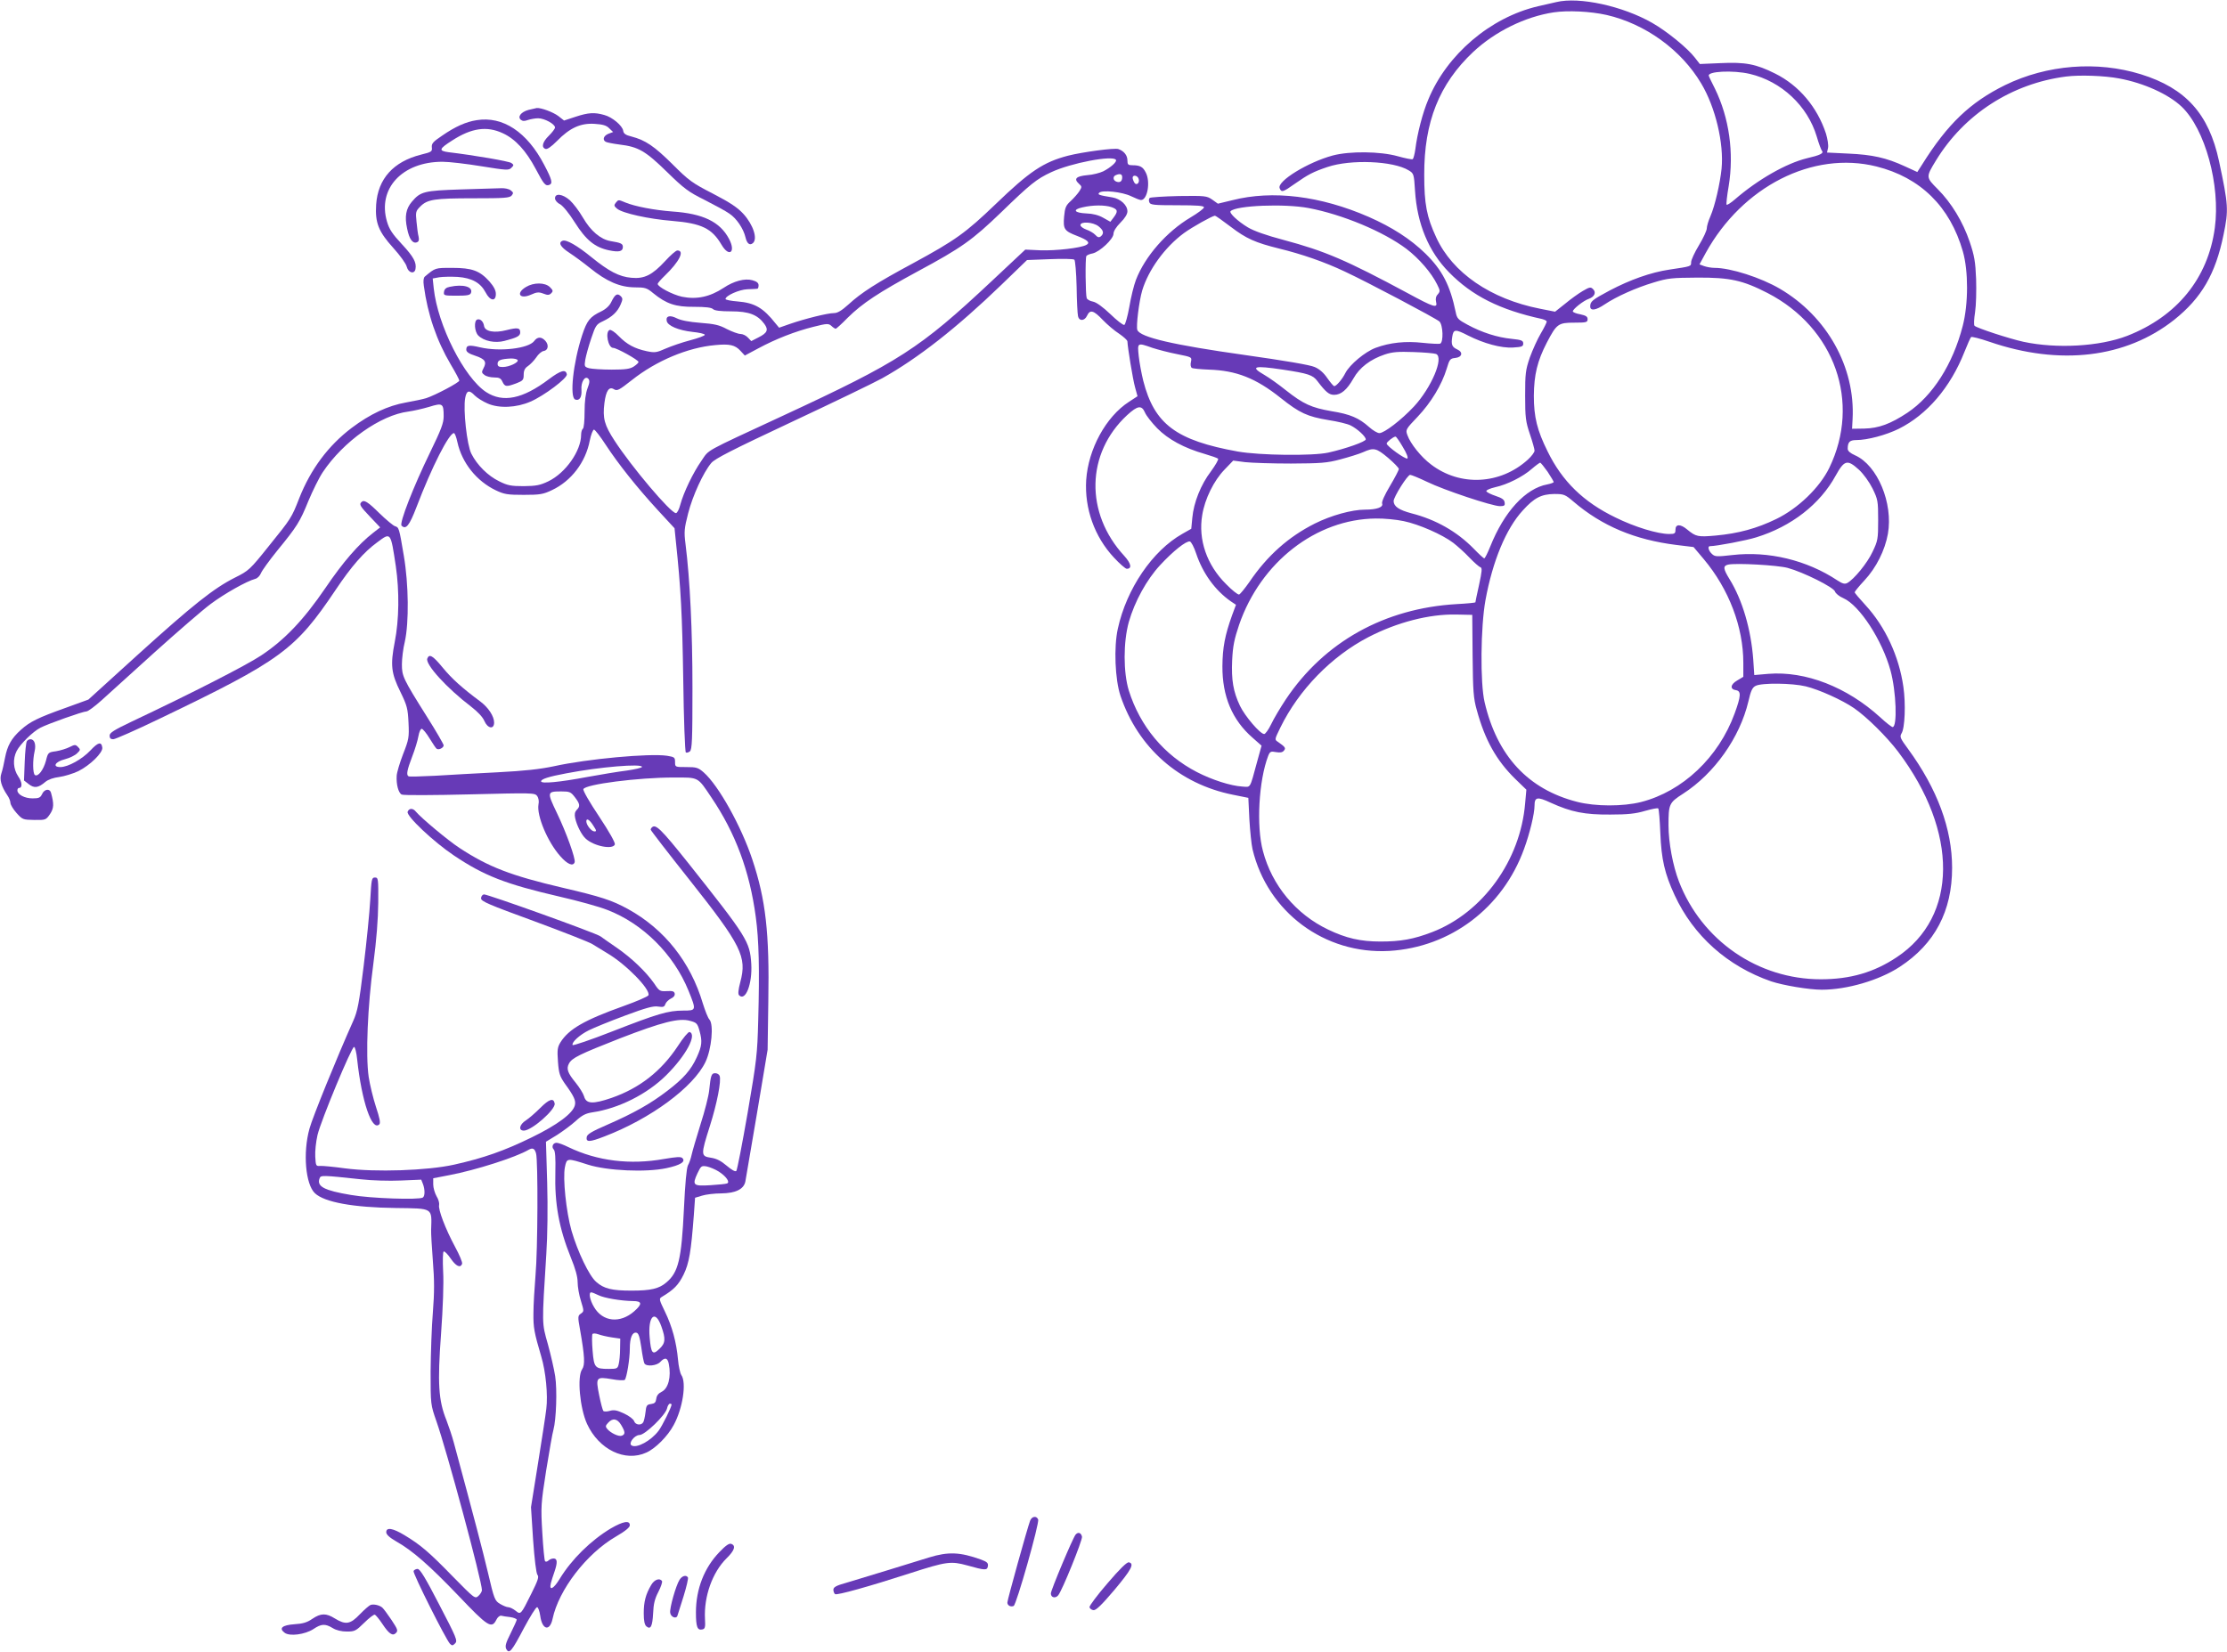 <?xml version="1.0" standalone="no"?>
<!DOCTYPE svg PUBLIC "-//W3C//DTD SVG 20010904//EN"
 "http://www.w3.org/TR/2001/REC-SVG-20010904/DTD/svg10.dtd">
<svg version="1.0" xmlns="http://www.w3.org/2000/svg"
 width="1280pt" height="950pt" viewBox="0 0 1280 950"
 preserveAspectRatio="xMidYMid meet">
<g transform="translate(0,950) scale(0.1,-0.1)"
fill="#673ab7" stroke="none">
<path d="M8945 9488 c-22 -5 -69 -16 -105 -24 -274 -64 -524 -277 -631 -537
-32 -75 -63 -195 -74 -284 -4 -29 -11 -55 -15 -58 -5 -3 -44 5 -87 17 -100 28
-275 30 -373 4 -144 -39 -321 -148 -305 -188 10 -26 19 -23 88 26 76 53 104
68 187 96 134 45 377 35 466 -19 30 -18 31 -21 37 -117 12 -192 79 -351 195
-469 133 -136 292 -216 535 -269 15 -4 27 -10 27 -15 0 -5 -15 -36 -34 -68
-19 -32 -47 -94 -63 -138 -25 -73 -27 -93 -27 -220 0 -125 3 -149 27 -220 15
-44 27 -87 27 -96 0 -9 -17 -32 -39 -52 -158 -143 -388 -155 -555 -28 -58 43
-120 121 -137 170 -11 30 -9 34 59 105 77 81 139 184 167 276 16 54 20 59 49
62 40 4 47 33 12 49 -31 14 -36 28 -29 73 7 44 17 45 91 7 91 -46 191 -73 258
-69 51 3 59 6 59 23 0 17 -9 21 -67 27 -81 8 -170 36 -253 81 -54 29 -61 36
-68 72 -32 154 -77 242 -174 337 -86 84 -192 152 -326 211 -277 121 -553 155
-784 96 l-83 -20 -32 23 c-32 22 -40 23 -192 21 -88 -2 -164 -7 -168 -11 -5
-5 -6 -16 -2 -25 5 -15 26 -17 160 -17 117 0 154 -3 154 -12 0 -7 -35 -33 -77
-58 -138 -82 -262 -224 -314 -359 -12 -31 -29 -101 -38 -155 -10 -55 -23 -102
-29 -104 -7 -2 -43 26 -80 62 -43 41 -80 68 -100 72 -17 3 -33 12 -36 20 -7
19 -9 230 -2 242 3 5 19 12 36 15 41 9 120 83 120 113 0 15 16 40 40 64 26 26
40 49 40 65 0 36 -40 72 -86 80 -79 13 -87 16 -76 27 17 17 132 5 183 -20 25
-12 50 -22 57 -22 37 0 56 105 27 159 -16 32 -33 41 -76 41 -25 0 -29 4 -29
28 0 29 -20 54 -52 65 -21 8 -206 -17 -289 -38 -142 -37 -221 -90 -417 -279
-172 -165 -230 -207 -477 -341 -208 -112 -294 -167 -369 -236 -39 -35 -62 -49
-83 -49 -36 0 -165 -32 -252 -62 l-63 -22 -20 24 c-71 90 -120 119 -219 127
-38 3 -69 9 -69 14 0 19 78 54 125 56 28 1 53 2 58 3 4 0 7 9 7 20 0 13 -10
22 -36 29 -43 12 -107 -5 -165 -44 -79 -52 -155 -68 -239 -51 -55 12 -140 57
-140 74 0 4 19 26 41 47 84 81 116 145 72 145 -8 0 -39 -27 -70 -61 -75 -81
-120 -103 -194 -96 -70 6 -129 37 -229 118 -82 67 -145 103 -166 95 -27 -10
-13 -36 38 -69 29 -19 82 -58 118 -87 96 -78 173 -111 257 -112 61 0 71 -3
108 -34 75 -61 128 -79 235 -78 65 0 99 -4 108 -13 9 -9 44 -13 105 -13 101 0
151 -19 190 -72 25 -34 18 -52 -34 -78 l-41 -21 -19 20 c-11 12 -30 21 -43 21
-13 0 -48 13 -78 28 -44 24 -73 30 -153 36 -64 5 -111 14 -135 26 -39 20 -64
14 -58 -15 5 -28 68 -54 147 -63 39 -4 72 -11 72 -17 0 -5 -37 -19 -83 -31
-46 -12 -110 -34 -142 -48 -52 -23 -62 -25 -109 -15 -70 15 -114 39 -161 87
-22 23 -45 38 -52 35 -27 -10 -9 -103 20 -103 21 0 146 -70 146 -81 0 -5 -12
-16 -27 -26 -21 -14 -48 -18 -127 -18 -56 0 -114 4 -130 8 -27 8 -28 10 -22
49 4 23 19 78 34 122 25 75 30 82 67 99 53 25 84 54 102 96 13 30 13 36 0 49
-19 18 -32 10 -53 -33 -10 -22 -30 -41 -58 -55 -65 -31 -82 -52 -110 -137 -52
-159 -73 -357 -40 -370 24 -9 39 13 36 55 -4 45 20 84 39 65 9 -10 9 -21 -4
-55 -11 -29 -17 -74 -17 -135 0 -51 -4 -95 -10 -98 -5 -3 -10 -19 -10 -35 0
-92 -89 -219 -188 -267 -48 -23 -70 -27 -142 -28 -73 0 -93 4 -141 28 -64 31
-127 93 -160 159 -25 49 -48 254 -35 321 8 43 23 47 55 13 13 -13 46 -34 74
-46 66 -29 166 -24 246 11 77 33 213 135 209 157 -6 31 -35 23 -103 -28 -151
-114 -264 -137 -361 -74 -126 83 -278 383 -301 596 l-6 57 38 7 c20 3 67 4
105 2 83 -6 132 -34 161 -89 25 -49 59 -55 59 -9 0 21 -12 43 -37 72 -56 62
-100 78 -214 78 -99 0 -96 1 -157 -50 -8 -7 -10 -25 -6 -53 22 -164 73 -314
155 -453 27 -45 49 -87 49 -92 0 -11 -138 -84 -190 -101 -19 -6 -72 -17 -117
-25 -102 -18 -206 -66 -313 -147 -133 -101 -234 -236 -300 -403 -44 -113 -47
-117 -173 -273 -111 -139 -117 -144 -197 -184 -121 -61 -241 -156 -559 -444
l-283 -257 -132 -48 c-157 -56 -204 -79 -256 -126 -55 -49 -78 -92 -91 -160
-6 -33 -15 -73 -21 -90 -12 -35 -1 -74 34 -126 10 -14 18 -34 18 -45 1 -10 16
-36 35 -57 34 -38 37 -39 102 -40 65 -1 67 0 90 33 23 34 24 59 6 124 -7 25
-38 21 -51 -8 -10 -21 -18 -25 -55 -25 -45 0 -87 22 -87 46 0 8 4 14 9 14 21
0 19 33 -4 66 -29 43 -33 100 -9 147 21 40 93 111 136 133 44 23 245 94 265
94 9 0 48 29 87 64 39 35 177 160 306 277 129 116 273 241 320 276 80 60 208
132 257 145 13 3 27 18 33 33 6 15 48 73 94 130 113 138 130 165 179 286 24
57 60 131 82 164 118 177 332 329 493 349 29 4 82 16 119 27 77 24 83 20 83
-54 0 -40 -14 -76 -79 -210 -94 -193 -177 -405 -163 -419 25 -25 45 0 86 107
88 231 187 425 215 425 5 0 14 -23 20 -52 26 -119 110 -224 221 -277 48 -23
68 -26 160 -26 93 0 112 3 162 27 111 52 194 160 218 286 7 34 18 62 24 62 6
0 37 -40 68 -88 73 -111 177 -242 299 -375 l96 -104 7 -69 c30 -284 37 -425
43 -797 3 -230 10 -420 15 -423 5 -3 15 0 23 6 13 11 15 68 15 364 0 330 -14
622 -40 829 -9 70 -7 89 15 175 26 102 87 235 133 290 21 25 117 74 462 236
239 112 473 225 520 251 206 115 429 290 684 536 l149 144 131 5 c72 3 135 2
141 -3 5 -4 11 -74 13 -155 1 -81 5 -157 8 -169 6 -31 38 -29 52 2 17 37 38
31 90 -24 26 -27 68 -63 95 -80 26 -18 47 -37 47 -44 1 -32 31 -218 44 -264
l14 -51 -49 -32 c-133 -86 -234 -272 -246 -450 -10 -164 48 -326 159 -445 33
-36 67 -65 74 -65 32 0 25 31 -14 74 -227 246 -220 590 16 809 61 56 84 59
103 15 7 -17 39 -58 70 -90 63 -64 155 -114 274 -148 38 -11 72 -23 76 -27 4
-5 -15 -37 -41 -73 -58 -76 -99 -179 -107 -267 l-6 -63 -51 -29 c-172 -97
-321 -316 -371 -545 -24 -107 -16 -293 15 -386 101 -299 337 -507 646 -569
l89 -18 6 -124 c4 -68 12 -145 18 -171 86 -362 415 -606 786 -585 352 21 652
247 775 587 32 87 60 202 60 249 0 49 16 52 93 16 119 -54 195 -69 342 -68
101 0 146 5 200 21 39 11 73 18 76 14 4 -4 9 -68 12 -142 6 -150 25 -233 82
-356 108 -234 304 -409 555 -496 69 -23 217 -48 291 -48 145 0 330 54 449 132
201 132 300 320 300 569 0 224 -85 453 -253 683 -45 61 -49 70 -38 89 20 30
25 172 11 268 -25 177 -105 347 -217 469 -35 38 -63 71 -63 75 0 4 25 35 56
68 68 73 118 173 135 268 31 176 -60 394 -188 451 -29 13 -43 25 -43 38 0 38
11 50 49 50 65 0 172 29 245 65 162 81 296 237 377 442 17 43 34 81 38 85 3 4
51 -8 106 -27 405 -139 784 -93 1061 126 158 126 238 264 284 489 30 144 28
171 -26 424 -58 271 -191 419 -449 499 -252 78 -540 55 -780 -62 -201 -99
-332 -224 -478 -458 l-27 -42 -72 33 c-106 49 -187 67 -325 73 l-122 6 6 27
c3 16 -3 52 -12 82 -50 152 -155 277 -292 345 -110 55 -171 67 -316 60 l-117
-5 -28 36 c-42 55 -161 152 -245 200 -169 97 -420 152 -552 120z m289 -74
c222 -51 429 -200 544 -394 82 -137 131 -344 117 -490 -9 -86 -38 -213 -64
-273 -12 -27 -21 -58 -21 -70 0 -12 -20 -56 -45 -97 -25 -41 -45 -85 -45 -97
0 -25 2 -24 -125 -43 -107 -16 -225 -58 -343 -120 -101 -54 -112 -63 -112 -92
0 -27 33 -22 83 12 67 45 181 96 282 126 81 25 106 27 250 28 188 1 261 -15
405 -89 386 -200 537 -628 354 -1005 -55 -113 -179 -233 -305 -294 -111 -54
-217 -83 -348 -95 -102 -9 -113 -7 -164 35 -38 32 -67 32 -67 -1 0 -22 -4 -25
-36 -25 -66 0 -198 40 -309 95 -184 89 -306 208 -390 380 -60 121 -79 197 -79
320 1 120 20 200 75 306 56 107 65 114 158 114 69 0 76 2 76 20 0 15 -10 21
-42 28 -24 4 -43 12 -43 17 0 13 62 62 92 72 33 12 44 37 24 56 -13 13 -20 12
-59 -11 -24 -14 -70 -47 -101 -73 l-58 -46 -86 17 c-285 56 -504 207 -597 410
-55 118 -69 192 -69 360 -1 304 86 522 281 706 126 118 299 203 463 228 81 12
210 6 304 -15z m824 -339 c181 -43 331 -183 384 -360 11 -38 25 -76 30 -82 12
-14 -9 -25 -87 -43 -118 -29 -280 -121 -413 -236 -23 -20 -45 -34 -48 -31 -3
3 2 51 12 108 31 190 3 391 -79 559 -18 36 -34 68 -35 73 -13 27 138 35 236
12z m2122 -26 c141 -26 283 -90 359 -162 135 -128 224 -452 191 -697 -39 -290
-217 -509 -504 -621 -158 -61 -405 -75 -596 -34 -82 18 -268 79 -281 92 -5 5
-3 40 3 78 6 39 8 124 6 190 -4 101 -10 135 -37 215 -39 115 -105 224 -184
303 -68 68 -68 69 -10 164 162 266 436 443 748 483 78 10 221 5 305 -11z
m-5766 -468 c7 -11 -30 -44 -73 -66 -19 -9 -60 -20 -92 -22 -64 -6 -79 -21
-48 -49 18 -16 18 -19 3 -43 -9 -14 -31 -39 -49 -56 -29 -26 -34 -38 -39 -91
-6 -71 1 -82 74 -110 62 -24 78 -39 54 -52 -33 -18 -176 -34 -264 -31 l-87 4
-194 -182 c-415 -389 -529 -462 -1199 -773 -465 -216 -421 -191 -469 -260 -47
-67 -102 -181 -121 -252 -7 -27 -18 -48 -25 -48 -30 0 -255 266 -353 417 -58
89 -69 128 -58 216 9 71 27 97 55 79 19 -11 29 -5 103 53 140 111 321 187 479
201 82 8 114 1 145 -33 l25 -27 77 41 c102 55 213 98 317 124 79 20 87 20 104
5 9 -9 21 -16 24 -16 4 0 35 28 69 63 85 84 178 145 403 267 251 135 313 179
480 340 167 162 203 191 287 230 113 53 355 99 372 71z m4371 -38 c252 -63
423 -230 497 -489 32 -112 32 -301 -1 -428 -57 -221 -173 -402 -318 -499 -97
-64 -164 -89 -248 -91 l-70 -1 3 56 c16 298 -147 590 -418 749 -109 64 -283
120 -375 120 -19 0 -46 5 -60 10 l-27 10 36 66 c211 382 615 588 981 497z
m-4335 -62 c0 -24 -13 -33 -34 -25 -19 7 -21 30 -3 37 25 11 37 6 37 -12z m94
-8 c9 -23 -12 -43 -24 -23 -5 8 -10 21 -10 28 0 18 27 15 34 -5z m-155 -164
c36 -13 38 -24 12 -59 l-19 -25 -41 23 c-26 15 -60 24 -97 25 -70 3 -82 22
-22 35 60 14 129 14 167 1z m1132 -5 c195 -37 430 -135 563 -235 72 -55 143
-137 176 -204 18 -36 18 -40 4 -57 -11 -11 -14 -26 -10 -43 10 -39 -11 -33
-162 49 -355 191 -477 243 -716 307 -98 26 -169 51 -204 72 -58 35 -109 83
-99 93 33 33 310 44 448 18z m-447 -108 c89 -68 141 -91 278 -125 131 -32 261
-77 377 -132 133 -62 520 -267 544 -287 21 -19 25 -120 4 -128 -7 -2 -52 0
-99 5 -99 11 -189 2 -272 -29 -61 -23 -148 -96 -173 -144 -17 -35 -52 -76 -64
-76 -5 0 -22 21 -40 46 -20 30 -46 53 -73 64 -26 12 -175 37 -401 69 -412 58
-602 102 -618 144 -8 21 10 166 28 227 36 119 130 249 240 330 48 35 161 98
178 100 4 0 45 -29 91 -64z m-760 3 c29 -23 33 -41 13 -58 -11 -8 -18 -6 -32
9 -9 10 -33 24 -51 30 -19 7 -34 18 -34 26 0 22 72 18 104 -7z m310 -699 c31
-10 95 -27 142 -36 85 -17 85 -17 79 -45 -4 -15 -1 -30 5 -34 6 -4 50 -8 98
-10 158 -5 270 -49 413 -163 109 -87 154 -107 274 -127 53 -8 111 -22 128 -31
40 -20 87 -64 87 -80 0 -13 -116 -54 -215 -76 -91 -20 -395 -16 -520 6 -355
64 -480 157 -544 407 -10 41 -22 104 -26 142 -8 78 -9 78 79 47z m1630 -35
c47 -20 -27 -194 -127 -302 -73 -78 -171 -153 -199 -153 -11 0 -38 16 -59 35
-58 52 -109 74 -216 91 -115 20 -162 41 -263 121 -41 33 -96 72 -122 87 -85
49 -63 56 105 31 146 -22 173 -31 199 -66 48 -63 67 -79 96 -79 40 0 74 29
111 94 35 63 97 110 180 138 45 15 78 17 166 14 61 -2 118 -7 129 -11z m-191
-535 c21 -34 32 -62 26 -66 -11 -6 -119 71 -119 86 0 9 39 40 51 40 4 0 23
-27 42 -60z m-85 -62 c34 -29 62 -58 62 -64 0 -7 -23 -51 -51 -98 -30 -50 -49
-92 -45 -101 8 -21 -31 -35 -98 -35 -76 0 -195 -33 -289 -80 -151 -76 -273
-184 -376 -336 -26 -37 -52 -69 -59 -72 -7 -2 -41 25 -75 60 -111 110 -161
256 -137 397 15 93 67 198 128 261 l50 52 69 -9 c37 -4 156 -8 263 -8 171 1
206 3 284 24 49 13 107 31 130 41 62 28 76 25 144 -32z m917 -80 c19 -29 35
-56 35 -59 0 -4 -17 -10 -37 -14 -125 -23 -248 -157 -328 -358 -15 -37 -30
-67 -34 -67 -4 0 -31 25 -61 56 -96 98 -217 167 -358 203 -71 19 -101 39 -102
70 0 24 80 151 95 151 7 0 51 -18 97 -40 96 -47 375 -140 419 -140 26 0 30 4
27 22 -2 16 -16 25 -52 37 -27 9 -51 21 -53 27 -2 6 21 16 51 23 69 15 159 60
211 106 22 19 43 34 47 35 4 0 23 -24 43 -52z m1790 11 c26 -24 59 -70 78
-108 30 -62 32 -71 32 -181 0 -109 -2 -119 -32 -182 -30 -65 -107 -159 -146
-180 -14 -7 -27 -4 -56 15 -176 117 -397 170 -604 146 -89 -10 -100 -10 -117
6 -20 18 -27 45 -12 45 37 0 211 33 267 51 201 62 366 190 456 355 50 90 67
94 134 33z m-1641 -183 c164 -140 351 -219 591 -249 l99 -12 59 -70 c144 -172
227 -389 227 -596 l0 -80 -35 -21 c-40 -23 -43 -51 -7 -56 30 -5 29 -33 -8
-134 -92 -252 -299 -448 -538 -509 -103 -26 -262 -26 -367 1 -282 72 -460 264
-532 573 -26 110 -23 433 5 587 41 224 118 411 215 516 65 72 106 93 181 94
55 0 62 -3 110 -44z m-976 -112 c87 -18 222 -77 285 -125 23 -18 65 -55 92
-84 28 -29 56 -54 64 -56 11 -4 9 -23 -8 -102 -12 -53 -21 -98 -21 -100 0 -2
-48 -7 -107 -10 -415 -24 -761 -217 -982 -547 -32 -48 -70 -112 -85 -144 -15
-31 -33 -56 -40 -56 -23 0 -111 103 -139 162 -39 82 -50 148 -45 262 4 82 12
121 40 204 124 360 442 608 786 611 46 1 118 -6 160 -15z m-1193 -186 c38
-114 109 -212 199 -275 l30 -20 -22 -59 c-42 -117 -55 -187 -56 -294 -1 -173
56 -309 173 -411 l52 -46 -26 -94 c-43 -158 -35 -144 -85 -141 -67 4 -175 39
-260 83 -190 98 -327 263 -392 469 -32 104 -32 279 0 394 34 119 103 244 180
327 74 80 149 140 171 136 7 -1 24 -32 36 -69z m3400 -83 c89 -24 266 -112
272 -136 3 -10 24 -28 48 -38 93 -41 223 -241 271 -416 33 -120 40 -325 12
-325 -5 0 -38 25 -71 56 -191 174 -429 267 -643 250 l-81 -7 -6 90 c-13 173
-62 341 -136 461 -37 60 -39 77 -8 84 45 10 283 -3 342 -19z m-1811 -505 c2
-205 5 -245 24 -312 47 -173 113 -290 221 -396 l64 -62 -7 -78 c-27 -329 -244
-629 -535 -741 -107 -41 -181 -54 -296 -54 -116 0 -198 19 -302 69 -184 88
-322 253 -374 451 -39 143 -24 406 30 547 10 25 15 28 45 22 23 -4 37 -2 45 8
13 15 9 21 -34 51 -20 13 -19 14 14 82 106 217 294 410 506 520 166 86 350
133 504 130 l93 -2 2 -235z m1915 -176 c78 -19 210 -79 277 -125 73 -50 189
-165 254 -251 347 -460 344 -948 -8 -1181 -130 -87 -267 -127 -437 -127 -361
0 -684 223 -815 562 -35 91 -60 224 -60 323 0 122 3 130 84 182 180 116 326
323 375 530 14 62 23 81 42 90 35 18 210 16 288 -3z"/>
<path d="M3037 8868 c-43 -12 -64 -40 -43 -57 10 -8 21 -8 40 -1 15 5 42 10
59 10 36 0 97 -33 97 -53 0 -7 -16 -28 -35 -47 -37 -36 -45 -67 -20 -76 10 -4
33 12 66 45 74 76 136 104 216 99 48 -3 69 -9 85 -26 l22 -21 -27 -10 c-27
-11 -36 -34 -16 -46 6 -4 42 -11 80 -16 109 -13 149 -37 273 -158 97 -95 124
-115 215 -160 57 -29 122 -64 143 -79 41 -27 81 -86 93 -137 8 -35 24 -48 42
-33 29 24 3 105 -54 168 -33 36 -74 64 -174 116 -121 62 -140 76 -234 170
-105 104 -155 138 -235 159 -34 8 -46 17 -48 33 -4 29 -63 79 -109 91 -56 16
-91 14 -164 -10 l-67 -22 -33 26 c-31 23 -99 48 -124 46 -5 -1 -27 -6 -48 -11z"/>
<path d="M2739 8809 c-60 -9 -123 -37 -198 -89 -52 -35 -61 -45 -59 -67 3 -24
-1 -27 -62 -42 -159 -40 -248 -139 -258 -287 -7 -105 14 -156 99 -250 38 -42
73 -90 77 -108 9 -35 44 -44 50 -13 7 37 -10 70 -78 143 -55 59 -73 86 -86
131 -55 189 88 343 319 343 39 0 140 -12 225 -26 143 -23 156 -24 171 -9 15
15 15 17 0 28 -14 10 -211 44 -361 62 -59 8 -55 19 22 68 110 71 198 84 290
41 72 -33 134 -101 189 -205 47 -89 56 -100 78 -92 21 8 16 30 -29 115 -98
189 -238 282 -389 257z"/>
<path d="M2650 8411 c-213 -7 -233 -12 -283 -71 -34 -40 -42 -85 -27 -154 12
-61 32 -88 56 -79 11 4 14 13 10 32 -4 14 -9 53 -12 86 -6 56 -4 62 21 87 41
42 82 48 306 48 178 0 208 2 220 16 11 14 10 18 -6 30 -10 8 -35 13 -54 12
-20 -1 -124 -4 -231 -7z"/>
<path d="M3190 8360 c0 -11 12 -26 29 -34 17 -10 51 -51 85 -105 64 -101 115
-143 196 -160 57 -12 80 -7 80 19 0 19 -10 24 -71 34 -57 10 -113 57 -158 134
-22 38 -56 83 -76 101 -41 36 -85 42 -85 11z"/>
<path d="M3539 8334 c-11 -14 -10 -19 8 -34 32 -26 181 -59 317 -70 168 -14
228 -43 283 -137 44 -75 84 -43 43 34 -52 98 -149 145 -325 157 -105 8 -215
29 -271 52 -41 17 -39 17 -55 -2z"/>
<path d="M3023 7850 c-60 -36 -36 -73 29 -44 33 15 45 16 71 6 25 -10 34 -9
45 2 12 12 11 17 -7 35 -28 28 -94 28 -138 1z"/>
<path d="M2585 7851 c-21 -4 -31 -13 -33 -29 -3 -21 0 -22 73 -22 61 0 77 3
82 16 13 35 -44 52 -122 35z"/>
<path d="M2743 7663 c-20 -7 -16 -70 6 -92 32 -32 96 -45 150 -31 73 19 91 28
91 49 0 27 -15 29 -79 13 -70 -18 -125 -8 -129 25 -4 25 -22 42 -39 36z"/>
<path d="M3070 7539 c-33 -43 -198 -62 -310 -36 -64 15 -80 13 -80 -13 0 -13
14 -23 51 -35 57 -19 68 -35 48 -72 -12 -22 -11 -27 6 -39 10 -8 35 -14 55
-14 30 0 39 -5 48 -25 14 -29 22 -30 79 -9 39 15 43 20 43 50 0 24 7 38 24 49
13 9 35 31 48 50 12 19 32 36 43 37 26 4 31 35 9 59 -22 24 -45 24 -64 -2z
m-95 -109 c8 -13 -48 -40 -85 -40 -23 0 -30 4 -30 19 0 20 18 27 77 30 17 0
34 -3 38 -9z"/>
<path d="M2077 6613 c-14 -13 -6 -25 51 -85 l57 -60 -40 -31 c-85 -66 -174
-169 -275 -318 -125 -183 -234 -298 -370 -388 -86 -57 -401 -218 -742 -379
-103 -49 -128 -65 -128 -81 0 -15 6 -21 21 -21 11 0 129 52 262 116 704 338
784 397 1017 744 89 133 161 216 238 272 79 59 77 61 107 -137 21 -144 19
-308 -6 -435 -26 -134 -21 -180 33 -289 38 -78 42 -95 46 -176 4 -84 2 -96
-31 -180 -19 -49 -36 -106 -37 -125 -3 -50 10 -99 29 -108 9 -5 184 -4 390 1
360 9 375 9 388 -9 9 -12 12 -31 8 -49 -11 -64 52 -215 125 -297 41 -47 74
-61 83 -35 6 19 -47 169 -103 285 -57 119 -56 122 27 122 47 0 54 -3 77 -33
30 -39 32 -53 10 -74 -10 -11 -13 -25 -8 -47 9 -41 37 -97 61 -118 47 -43 155
-64 167 -33 3 10 -31 71 -90 160 -55 82 -94 150 -91 158 10 28 316 67 519 67
146 0 136 6 217 -115 138 -204 220 -424 255 -687 18 -132 22 -300 14 -593 -5
-197 -9 -230 -61 -534 -31 -178 -60 -328 -65 -333 -6 -6 -28 7 -55 30 -33 28
-58 41 -91 46 -58 9 -59 15 -6 182 41 129 67 261 56 289 -3 8 -14 15 -25 15
-22 0 -26 -11 -35 -100 -3 -30 -25 -118 -50 -195 -24 -77 -47 -156 -51 -175
-4 -19 -13 -46 -21 -60 -8 -17 -16 -101 -23 -250 -14 -291 -32 -365 -101 -423
-42 -36 -89 -47 -200 -47 -113 0 -159 11 -203 50 -41 35 -107 174 -142 294
-31 109 -51 303 -38 366 11 53 11 53 133 14 111 -35 332 -45 450 -20 80 17
113 37 92 58 -9 9 -33 7 -105 -5 -195 -35 -384 -12 -550 68 -28 14 -58 25 -68
25 -21 0 -31 -24 -16 -39 8 -8 11 -49 9 -129 -5 -183 21 -323 89 -492 26 -63
39 -110 39 -141 0 -26 8 -74 19 -108 18 -59 18 -60 0 -73 -18 -12 -19 -17 -5
-93 27 -154 29 -202 12 -227 -30 -42 -13 -224 28 -314 68 -148 219 -221 341
-165 52 23 123 94 157 158 52 95 75 244 44 288 -7 11 -16 51 -19 88 -9 100
-34 192 -75 276 -34 70 -35 75 -18 85 69 41 96 69 125 128 32 66 43 132 59
343 l7 99 40 12 c22 7 72 13 110 13 83 1 130 24 139 68 3 15 33 192 67 393
l61 365 4 279 c7 393 -15 584 -92 815 -64 192 -194 425 -279 500 -32 28 -42
31 -100 31 -65 0 -65 0 -65 29 0 27 -4 29 -46 36 -101 15 -459 -18 -649 -60
-80 -17 -169 -27 -325 -35 -118 -6 -280 -15 -360 -20 -80 -4 -148 -6 -152 -3
-14 8 -8 37 21 113 16 41 32 94 36 118 4 23 12 42 19 42 6 0 27 -25 45 -55 19
-31 37 -58 41 -60 13 -8 40 6 40 20 0 6 -43 81 -97 166 -137 218 -143 232
-143 300 0 32 7 91 17 131 24 109 22 329 -6 493 -27 161 -28 163 -51 170 -10
3 -51 37 -90 75 -67 66 -88 79 -103 63z m1613 -1522 c0 -5 -39 -14 -87 -21
-49 -6 -151 -23 -228 -37 -159 -30 -265 -40 -265 -25 0 13 43 27 145 46 192
37 435 57 435 37z m-279 -339 c18 -27 18 -32 6 -32 -18 0 -47 37 -47 58 0 21
19 10 41 -26z m721 -1988 c43 -28 66 -62 46 -68 -7 -3 -50 -7 -96 -10 -98 -6
-105 0 -73 69 20 42 23 44 53 39 18 -4 50 -17 70 -30z m-693 -710 c34 -17 131
-33 199 -34 53 0 55 -17 7 -59 -81 -71 -181 -61 -231 25 -24 40 -32 84 -16 84
5 0 23 -7 41 -16z m362 -179 c26 -73 24 -97 -11 -130 -39 -38 -48 -27 -56 66
-11 123 32 163 67 64z m-284 -64 l48 -7 -1 -59 c0 -33 -4 -73 -8 -88 -6 -25
-10 -27 -57 -27 -79 0 -85 6 -93 105 -4 47 -4 89 -1 95 3 5 17 5 34 -1 16 -6
51 -14 78 -18z m169 -57 c6 -45 14 -86 18 -93 12 -19 71 -13 91 9 26 28 42 25
49 -11 15 -75 -3 -143 -42 -161 -18 -9 -28 -22 -30 -40 -3 -21 -9 -27 -30 -30
-24 -3 -28 -8 -32 -48 -3 -25 -9 -51 -13 -57 -12 -20 -45 -15 -52 6 -3 11 -29
31 -57 44 -41 19 -58 23 -82 16 -17 -5 -34 -5 -38 -1 -4 4 -15 45 -24 90 -21
104 -18 108 72 93 37 -7 70 -8 75 -4 11 12 29 120 29 180 0 62 14 96 38 91 12
-2 19 -23 28 -84z m174 -329 c0 -14 -54 -124 -75 -151 -44 -58 -126 -102 -155
-84 -20 12 17 60 46 60 31 0 149 114 158 153 3 15 11 27 16 27 6 0 10 -2 10
-5z m-290 -117 c24 -40 25 -54 4 -62 -17 -7 -64 15 -84 39 -11 13 -10 19 5 35
26 29 53 25 75 -12z"/>
<path d="M2456 5714 c-13 -33 113 -171 251 -276 39 -30 68 -61 77 -83 19 -44
56 -50 56 -9 0 36 -33 86 -78 120 -105 78 -164 131 -216 194 -58 71 -79 83
-90 54z"/>
<path d="M154 5238 c-4 -7 -10 -60 -12 -118 l-4 -107 27 -21 c32 -25 55 -22
96 13 17 14 47 24 80 28 29 4 78 19 108 33 69 34 143 107 139 136 -5 36 -24
31 -68 -16 -48 -51 -129 -96 -173 -96 -48 0 -30 31 26 45 27 7 58 22 70 34 20
19 20 22 5 37 -14 14 -18 14 -48 -1 -18 -9 -53 -20 -78 -24 -45 -6 -46 -7 -58
-55 -14 -52 -45 -93 -63 -82 -13 8 -14 86 -2 137 9 39 -1 69 -24 69 -8 0 -17
-5 -21 -12z"/>
<path d="M2343 4833 c-9 -24 149 -173 267 -252 173 -116 296 -164 607 -236
105 -24 228 -58 273 -76 204 -78 382 -255 467 -464 46 -114 46 -115 -30 -115
-87 0 -147 -18 -406 -119 -125 -49 -228 -84 -230 -79 -6 16 41 59 94 85 28 14
121 52 207 84 121 45 164 57 191 52 29 -4 36 -2 41 14 4 11 18 25 32 32 16 7
24 18 22 29 -3 13 -13 16 -45 14 -40 -2 -44 0 -73 44 -47 67 -129 146 -216
206 -42 29 -84 58 -93 65 -26 19 -653 244 -670 241 -9 -2 -16 -12 -16 -23 0
-17 45 -36 305 -131 168 -62 318 -121 335 -132 16 -10 55 -34 85 -52 109 -64
250 -209 237 -242 -3 -7 -67 -35 -143 -62 -224 -80 -315 -132 -363 -209 -17
-28 -19 -44 -14 -111 5 -68 11 -84 39 -125 54 -74 65 -99 58 -126 -12 -46
-100 -112 -248 -184 -157 -77 -277 -119 -447 -157 -154 -34 -451 -44 -626 -21
-65 9 -129 15 -143 14 -24 -2 -25 1 -28 53 -2 30 4 86 13 125 20 84 196 507
210 506 6 0 14 -33 18 -73 26 -240 85 -414 127 -372 8 8 2 37 -19 100 -16 49
-35 127 -42 173 -18 125 -6 407 27 651 18 137 27 253 28 350 1 139 0 145 -19
145 -19 0 -20 -9 -27 -130 -4 -71 -21 -242 -38 -380 -26 -214 -35 -259 -60
-315 -94 -210 -234 -555 -251 -618 -39 -139 -23 -321 31 -372 55 -52 220 -82
465 -85 217 -3 207 3 203 -125 -1 -19 4 -100 10 -180 9 -110 9 -180 0 -295 -7
-82 -12 -235 -13 -340 0 -190 0 -190 33 -285 61 -173 262 -920 262 -972 0 -8
-9 -23 -20 -33 -20 -18 -22 -16 -148 112 -138 142 -186 182 -277 237 -68 41
-105 47 -105 17 0 -13 18 -30 56 -52 96 -54 193 -140 358 -312 170 -179 192
-193 219 -139 7 15 20 25 28 23 8 -2 31 -6 52 -8 20 -3 37 -10 37 -15 0 -4
-16 -40 -35 -78 -29 -58 -33 -74 -25 -91 17 -30 31 -13 102 122 35 65 68 119
75 119 6 0 14 -22 18 -49 11 -82 55 -92 71 -18 35 167 195 375 364 473 55 32
80 53 80 65 0 30 -38 23 -109 -18 -115 -69 -226 -178 -294 -290 -35 -58 -62
-72 -51 -25 4 15 13 44 21 66 18 53 17 76 -5 76 -10 0 -23 -5 -30 -12 -6 -6
-15 -8 -19 -4 -4 4 -11 78 -16 164 -9 150 -8 165 22 357 18 110 36 216 42 235
16 59 22 230 10 308 -6 39 -25 122 -42 184 -35 124 -35 106 -9 518 7 106 9
268 5 411 l-7 235 64 39 c34 22 83 58 108 81 35 32 56 43 95 49 150 22 314
104 424 213 114 113 179 235 134 249 -6 2 -37 -34 -67 -81 -96 -145 -220 -242
-381 -298 -108 -37 -146 -35 -158 9 -5 17 -27 52 -48 78 -46 56 -55 80 -39
110 17 33 61 54 295 146 241 93 338 118 401 100 38 -10 43 -15 55 -59 16 -59
14 -84 -16 -150 -33 -73 -77 -123 -169 -193 -96 -74 -194 -129 -345 -195 -92
-40 -117 -55 -119 -72 -4 -29 16 -29 101 4 267 102 513 284 582 429 35 74 48
214 23 243 -9 9 -25 51 -38 92 -71 240 -222 429 -431 544 -91 50 -155 71 -374
122 -299 70 -428 120 -594 229 -66 43 -220 172 -250 208 -17 22 -40 22 -48 0z
m738 -1964 c12 -41 10 -558 -3 -700 -6 -73 -12 -172 -12 -219 -1 -82 4 -110
45 -249 26 -87 39 -221 29 -301 -4 -36 -26 -177 -48 -315 l-40 -250 12 -187
c8 -113 18 -193 25 -202 10 -11 3 -32 -35 -108 -61 -123 -61 -122 -91 -98 -14
11 -33 20 -42 20 -9 0 -30 9 -47 19 -30 18 -34 28 -69 178 -32 134 -75 299
-196 747 -10 38 -30 97 -43 131 -46 113 -52 213 -31 496 11 153 16 293 12 359
-3 61 -2 112 3 115 5 3 23 -15 40 -40 31 -45 56 -57 66 -31 3 8 -15 51 -40 97
-56 104 -99 217 -92 242 2 10 -4 33 -15 50 -10 18 -19 48 -19 68 l0 35 93 18
c152 29 381 102 456 146 23 13 34 7 42 -21z m-1006 -149 c61 -7 163 -10 228
-7 l118 5 10 -25 c12 -32 12 -70 -1 -78 -23 -14 -299 -5 -413 15 -155 26 -198
49 -180 96 7 18 14 18 238 -6z"/>
<path d="M3747 4743 c-4 -3 -7 -9 -7 -13 0 -4 101 -135 225 -291 297 -375 329
-440 290 -585 -12 -46 -14 -69 -7 -76 37 -37 77 66 70 181 -8 128 -24 153
-366 584 -152 190 -184 222 -205 200z"/>
<path d="M3105 3130 c-28 -28 -65 -60 -82 -71 -38 -24 -45 -59 -12 -59 45 0
184 122 177 156 -6 34 -32 25 -83 -26z"/>
<path d="M5921 758 c-16 -42 -131 -456 -131 -471 0 -17 18 -27 36 -20 16 6
149 477 141 497 -9 23 -36 19 -46 -6z"/>
<path d="M6182 677 c-16 -19 -142 -319 -142 -338 0 -24 26 -30 42 -11 23 27
140 317 137 337 -5 24 -23 29 -37 12z"/>
<path d="M4135 577 c-87 -90 -135 -212 -135 -347 0 -83 8 -104 36 -98 16 3 19
12 16 60 -7 130 43 269 124 349 46 45 55 73 27 83 -11 5 -32 -9 -68 -47z"/>
<path d="M5340 546 c-41 -13 -149 -46 -240 -74 -91 -28 -198 -60 -237 -72 -58
-16 -73 -25 -73 -40 0 -10 5 -22 10 -25 12 -7 192 43 430 120 211 68 235 71
330 45 103 -29 114 -29 118 -4 3 18 -5 25 -40 38 -120 43 -187 46 -298 12z"/>
<path d="M6366 398 c-59 -68 -105 -130 -104 -138 2 -8 12 -16 23 -17 14 -2 48
31 120 116 98 117 117 152 83 159 -11 2 -53 -39 -122 -120z"/>
<path d="M2377 468 c-5 -14 185 -392 209 -418 12 -12 16 -12 30 2 15 15 8 32
-91 222 -80 155 -111 206 -125 206 -10 0 -20 -6 -23 -12z"/>
<path d="M3906 418 c-21 -33 -58 -163 -54 -190 3 -25 36 -38 42 -16 2 7 18 57
35 111 17 55 28 103 25 108 -10 16 -33 10 -48 -13z"/>
<path d="M3743 388 c-32 -54 -43 -97 -43 -163 0 -44 5 -66 15 -75 25 -21 35 0
39 76 2 51 9 82 30 122 15 29 24 57 21 62 -13 20 -44 9 -62 -22z"/>
<path d="M2130 273 c-8 -3 -36 -27 -62 -54 -54 -57 -81 -62 -143 -24 -51 32
-81 31 -130 -2 -30 -21 -55 -28 -103 -31 -70 -5 -91 -23 -56 -49 29 -22 117
-10 165 21 46 31 68 32 111 6 21 -13 51 -20 82 -20 45 0 52 4 99 50 28 28 56
49 61 47 6 -2 25 -25 43 -52 39 -59 60 -73 79 -53 13 13 9 22 -26 75 -22 33
-46 65 -53 71 -17 14 -49 21 -67 15z"/>
</g>
</svg>

